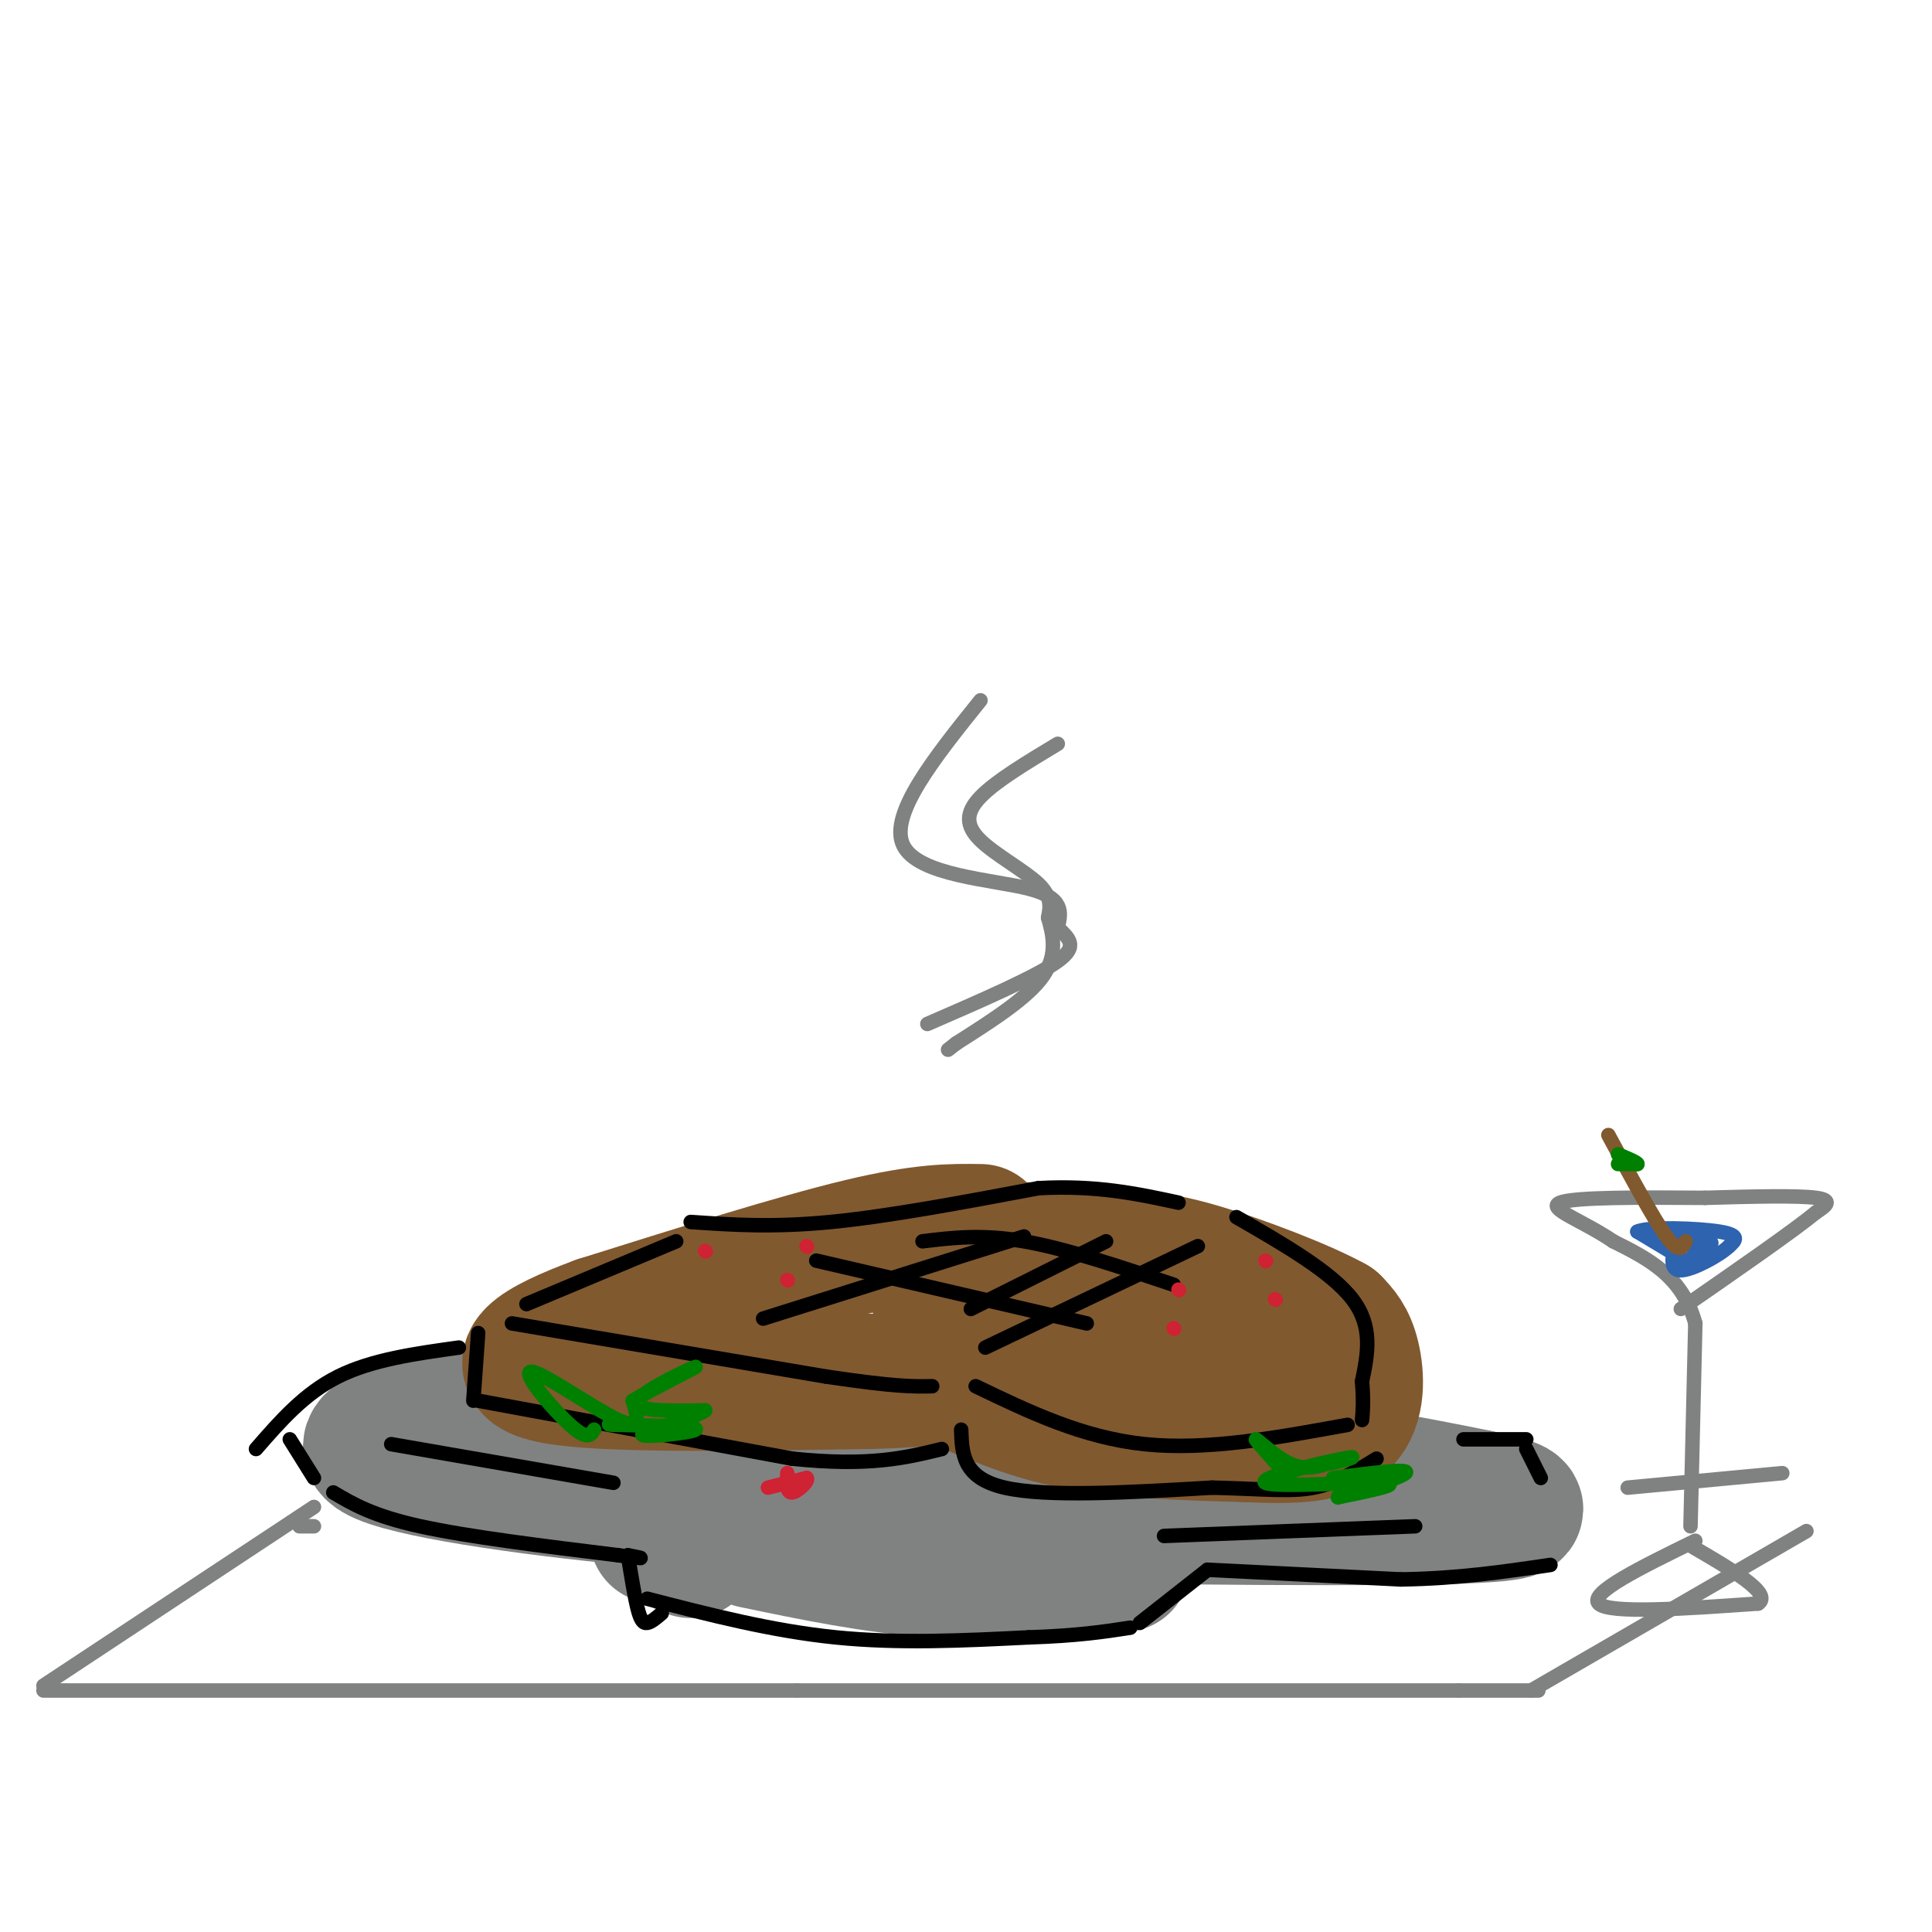 <svg viewBox='0 0 400 400' version='1.1' xmlns='http://www.w3.org/2000/svg' xmlns:xlink='http://www.w3.org/1999/xlink'><g fill='none' stroke='#808282' stroke-width='28' stroke-linecap='round' stroke-linejoin='round'><path d='M165,279c-21.625,4.190 -43.250,8.381 -61,12c-17.750,3.619 -31.625,6.667 -26,10c5.625,3.333 30.750,6.952 52,9c21.250,2.048 38.625,2.524 56,3'/><path d='M186,313c33.244,0.867 88.356,1.533 112,1c23.644,-0.533 15.822,-2.267 8,-4'/><path d='M306,310c-24.133,-5.067 -88.467,-15.733 -121,-20c-32.533,-4.267 -33.267,-2.133 -34,0'/><path d='M151,290c-7.167,0.500 -8.083,1.750 -9,3'/><path d='M136,318c0.000,0.000 7.000,3.000 7,3'/><path d='M156,319c12.417,2.583 24.833,5.167 37,6c12.167,0.833 24.083,-0.083 36,-1'/><path d='M229,324c6.000,-0.167 3.000,-0.083 0,0'/></g>
<g fill='none' stroke='#81592f' stroke-width='28' stroke-linecap='round' stroke-linejoin='round'><path d='M203,255c-5.917,-0.083 -11.833,-0.167 -25,3c-13.167,3.167 -33.583,9.583 -54,16'/><path d='M124,274c-13.289,4.889 -19.511,9.111 -9,11c10.511,1.889 37.756,1.444 65,1'/><path d='M180,286c13.202,-0.286 13.708,-1.500 18,0c4.292,1.500 12.369,5.714 23,8c10.631,2.286 23.815,2.643 37,3'/><path d='M258,297c10.083,0.476 16.792,0.167 20,-3c3.208,-3.167 2.917,-9.190 2,-13c-0.917,-3.810 -2.458,-5.405 -4,-7'/><path d='M276,274c-6.115,-3.427 -19.402,-8.496 -28,-11c-8.598,-2.504 -12.507,-2.443 -19,-3c-6.493,-0.557 -15.569,-1.730 -22,-1c-6.431,0.730 -10.215,3.365 -14,6'/><path d='M193,265c0.622,2.622 9.178,6.178 21,9c11.822,2.822 26.911,4.911 42,7'/><path d='M256,281c7.833,1.500 6.417,1.750 5,2'/></g>
<g fill='none' stroke='#000000' stroke-width='3' stroke-linecap='round' stroke-linejoin='round'><path d='M140,257c0.000,0.000 -31.000,13.000 -31,13'/><path d='M99,276c0.000,0.000 -1.000,14.000 -1,14'/><path d='M99,290c0.000,0.000 65.000,12.000 65,12'/><path d='M164,302c16.000,1.667 23.500,-0.167 31,-2'/><path d='M199,296c0.167,5.000 0.333,10.000 9,12c8.667,2.000 25.833,1.000 43,0'/><path d='M251,308c10.778,0.267 16.222,0.933 21,0c4.778,-0.933 8.889,-3.467 13,-6'/><path d='M143,253c8.500,0.583 17.000,1.167 29,0c12.000,-1.167 27.500,-4.083 43,-7'/><path d='M215,246c12.000,-0.667 20.500,1.167 29,3'/><path d='M256,252c9.833,5.667 19.667,11.333 24,17c4.333,5.667 3.167,11.333 2,17'/><path d='M282,286c0.333,4.167 0.167,6.083 0,8'/><path d='M106,274c0.000,0.000 65.000,11.000 65,11'/><path d='M171,285c14.500,2.167 18.250,2.083 22,2'/><path d='M202,287c11.083,5.333 22.167,10.667 35,12c12.833,1.333 27.417,-1.333 42,-4'/><path d='M212,256c0.000,0.000 -54.000,17.000 -54,17'/><path d='M229,257c0.000,0.000 -28.000,14.000 -28,14'/><path d='M248,258c0.000,0.000 -44.000,21.000 -44,21'/><path d='M191,257c6.167,-0.750 12.333,-1.500 21,0c8.667,1.500 19.833,5.250 31,9'/><path d='M169,261c0.000,0.000 56.000,13.000 56,13'/><path d='M95,279c-9.000,1.250 -18.000,2.500 -25,6c-7.000,3.500 -12.000,9.250 -17,15'/><path d='M60,298c0.000,0.000 5.000,8.000 5,8'/><path d='M69,309c4.083,2.417 8.167,4.833 18,7c9.833,2.167 25.417,4.083 41,6'/><path d='M128,322c7.167,1.000 4.583,0.500 2,0'/><path d='M130,322c0.689,4.267 1.378,8.533 2,11c0.622,2.467 1.178,3.133 2,3c0.822,-0.133 1.911,-1.067 3,-2'/><path d='M134,331c12.917,3.333 25.833,6.667 39,8c13.167,1.333 26.583,0.667 40,0'/><path d='M213,339c10.167,-0.333 15.583,-1.167 21,-2'/><path d='M236,336c0.000,0.000 14.000,-11.000 14,-11'/><path d='M250,325c0.000,0.000 40.000,2.000 40,2'/><path d='M290,327c11.833,-0.167 21.417,-1.583 31,-3'/><path d='M303,298c0.000,0.000 13.000,0.000 13,0'/><path d='M316,300c0.000,0.000 3.000,6.000 3,6'/><path d='M81,299c0.000,0.000 46.000,8.000 46,8'/><path d='M241,318c0.000,0.000 52.000,-2.000 52,-2'/></g>
<g fill='none' stroke='#008000' stroke-width='3' stroke-linecap='round' stroke-linejoin='round'><path d='M123,296c-0.690,1.143 -1.381,2.286 -5,-1c-3.619,-3.286 -10.167,-11.000 -8,-11c2.167,0.000 13.048,7.714 18,10c4.952,2.286 3.976,-0.857 3,-4'/><path d='M131,290c4.286,-2.595 13.500,-7.083 13,-7c-0.500,0.083 -10.714,4.738 -12,7c-1.286,2.262 6.357,2.131 14,2'/><path d='M146,292c-1.619,1.488 -12.667,4.208 -13,5c-0.333,0.792 10.048,-0.345 11,-1c0.952,-0.655 -7.524,-0.827 -16,-1'/><path d='M128,295c-2.833,-0.167 -1.917,-0.083 -1,0'/><path d='M267,306c-3.556,-3.933 -7.111,-7.867 -7,-8c0.111,-0.133 3.889,3.533 7,5c3.111,1.467 5.556,0.733 8,0'/><path d='M275,303c3.298,-0.539 7.544,-1.887 3,-1c-4.544,0.887 -17.877,4.008 -16,5c1.877,0.992 18.965,-0.145 24,0c5.035,0.145 -1.982,1.573 -9,3'/><path d='M277,310c2.378,-0.689 12.822,-3.911 14,-5c1.178,-1.089 -6.911,-0.044 -15,1'/></g>
<g fill='none' stroke='#808282' stroke-width='3' stroke-linecap='round' stroke-linejoin='round'><path d='M65,316c0.000,0.000 -3.000,0.000 -3,0'/><path d='M65,312c0.000,0.000 -56.000,37.000 -56,37'/><path d='M9,350c0.000,0.000 156.000,0.000 156,0'/><path d='M165,350c48.833,0.000 92.917,0.000 137,0'/><path d='M302,350c24.333,0.000 16.667,0.000 9,0'/><path d='M317,350c0.000,0.000 57.000,-33.000 57,-33'/><path d='M337,308c0.000,0.000 32.000,-3.000 32,-3'/><path d='M351,319c-11.083,5.417 -22.167,10.833 -20,13c2.167,2.167 17.583,1.083 33,0'/><path d='M364,332c3.167,-2.000 -5.417,-7.000 -14,-12'/><path d='M350,316c0.000,0.000 1.000,-42.000 1,-42'/><path d='M351,274c-2.667,-9.833 -9.833,-13.417 -17,-17'/><path d='M334,257c-6.422,-4.378 -13.978,-6.822 -11,-8c2.978,-1.178 16.489,-1.089 30,-1'/><path d='M353,248c9.778,-0.289 19.222,-0.511 23,0c3.778,0.511 1.889,1.756 0,3'/><path d='M376,251c-4.667,3.833 -16.333,11.917 -28,20'/></g>
<g fill='none' stroke='#2d63af' stroke-width='3' stroke-linecap='round' stroke-linejoin='round'><path d='M349,261c0.000,0.000 -10.000,-6.000 -10,-6'/><path d='M339,255c2.133,-1.067 12.467,-0.733 17,0c4.533,0.733 3.267,1.867 2,3'/><path d='M358,258c-1.867,1.844 -7.533,4.956 -10,5c-2.467,0.044 -1.733,-2.978 -1,-6'/><path d='M347,257c1.533,-1.022 5.867,-0.578 7,0c1.133,0.578 -0.933,1.289 -3,2'/><path d='M351,259c-0.500,0.500 -0.250,0.750 0,1'/></g>
<g fill='none' stroke='#81592f' stroke-width='3' stroke-linecap='round' stroke-linejoin='round'><path d='M349,257c-0.667,1.333 -1.333,2.667 -4,-1c-2.667,-3.667 -7.333,-12.333 -12,-21'/></g>
<g fill='none' stroke='#008000' stroke-width='3' stroke-linecap='round' stroke-linejoin='round'><path d='M335,241c0.000,0.000 4.000,0.000 4,0'/><path d='M339,241c0.000,-0.333 -2.000,-1.167 -4,-2'/></g>
<g fill='none' stroke='#808282' stroke-width='3' stroke-linecap='round' stroke-linejoin='round'><path d='M203,145c-9.511,11.844 -19.022,23.689 -16,30c3.022,6.311 18.578,7.089 26,9c7.422,1.911 6.711,4.956 6,8'/><path d='M219,192c2.133,2.222 4.467,3.778 0,7c-4.467,3.222 -15.733,8.111 -27,13'/><path d='M219,154c-6.417,3.857 -12.833,7.714 -16,11c-3.167,3.286 -3.083,6.000 0,9c3.083,3.000 9.167,6.286 12,9c2.833,2.714 2.417,4.857 2,7'/><path d='M217,190c0.889,3.133 2.111,7.467 -1,12c-3.111,4.533 -10.556,9.267 -18,14'/><path d='M198,216c-3.000,2.333 -1.500,1.167 0,0'/></g>
<g fill='none' stroke='#cf2233' stroke-width='3' stroke-linecap='round' stroke-linejoin='round'><path d='M146,259c0.000,0.000 0.100,0.100 0.1,0.1'/><path d='M167,258c0.000,0.000 0.100,0.100 0.1,0.1'/><path d='M163,265c0.000,0.000 0.100,0.100 0.1,0.1'/><path d='M262,261c0.000,0.000 0.100,0.100 0.1,0.1'/><path d='M264,269c0.000,0.000 0.100,0.100 0.1,0.1'/><path d='M244,267c0.000,0.000 0.100,0.100 0.1,0.1'/><path d='M243,275c0.000,0.000 0.100,0.100 0.1,0.1'/><path d='M159,308c0.000,0.000 8.000,-2.000 8,-2'/><path d='M167,306c0.622,0.533 -1.822,2.867 -3,3c-1.178,0.133 -1.089,-1.933 -1,-4'/></g>
</svg>